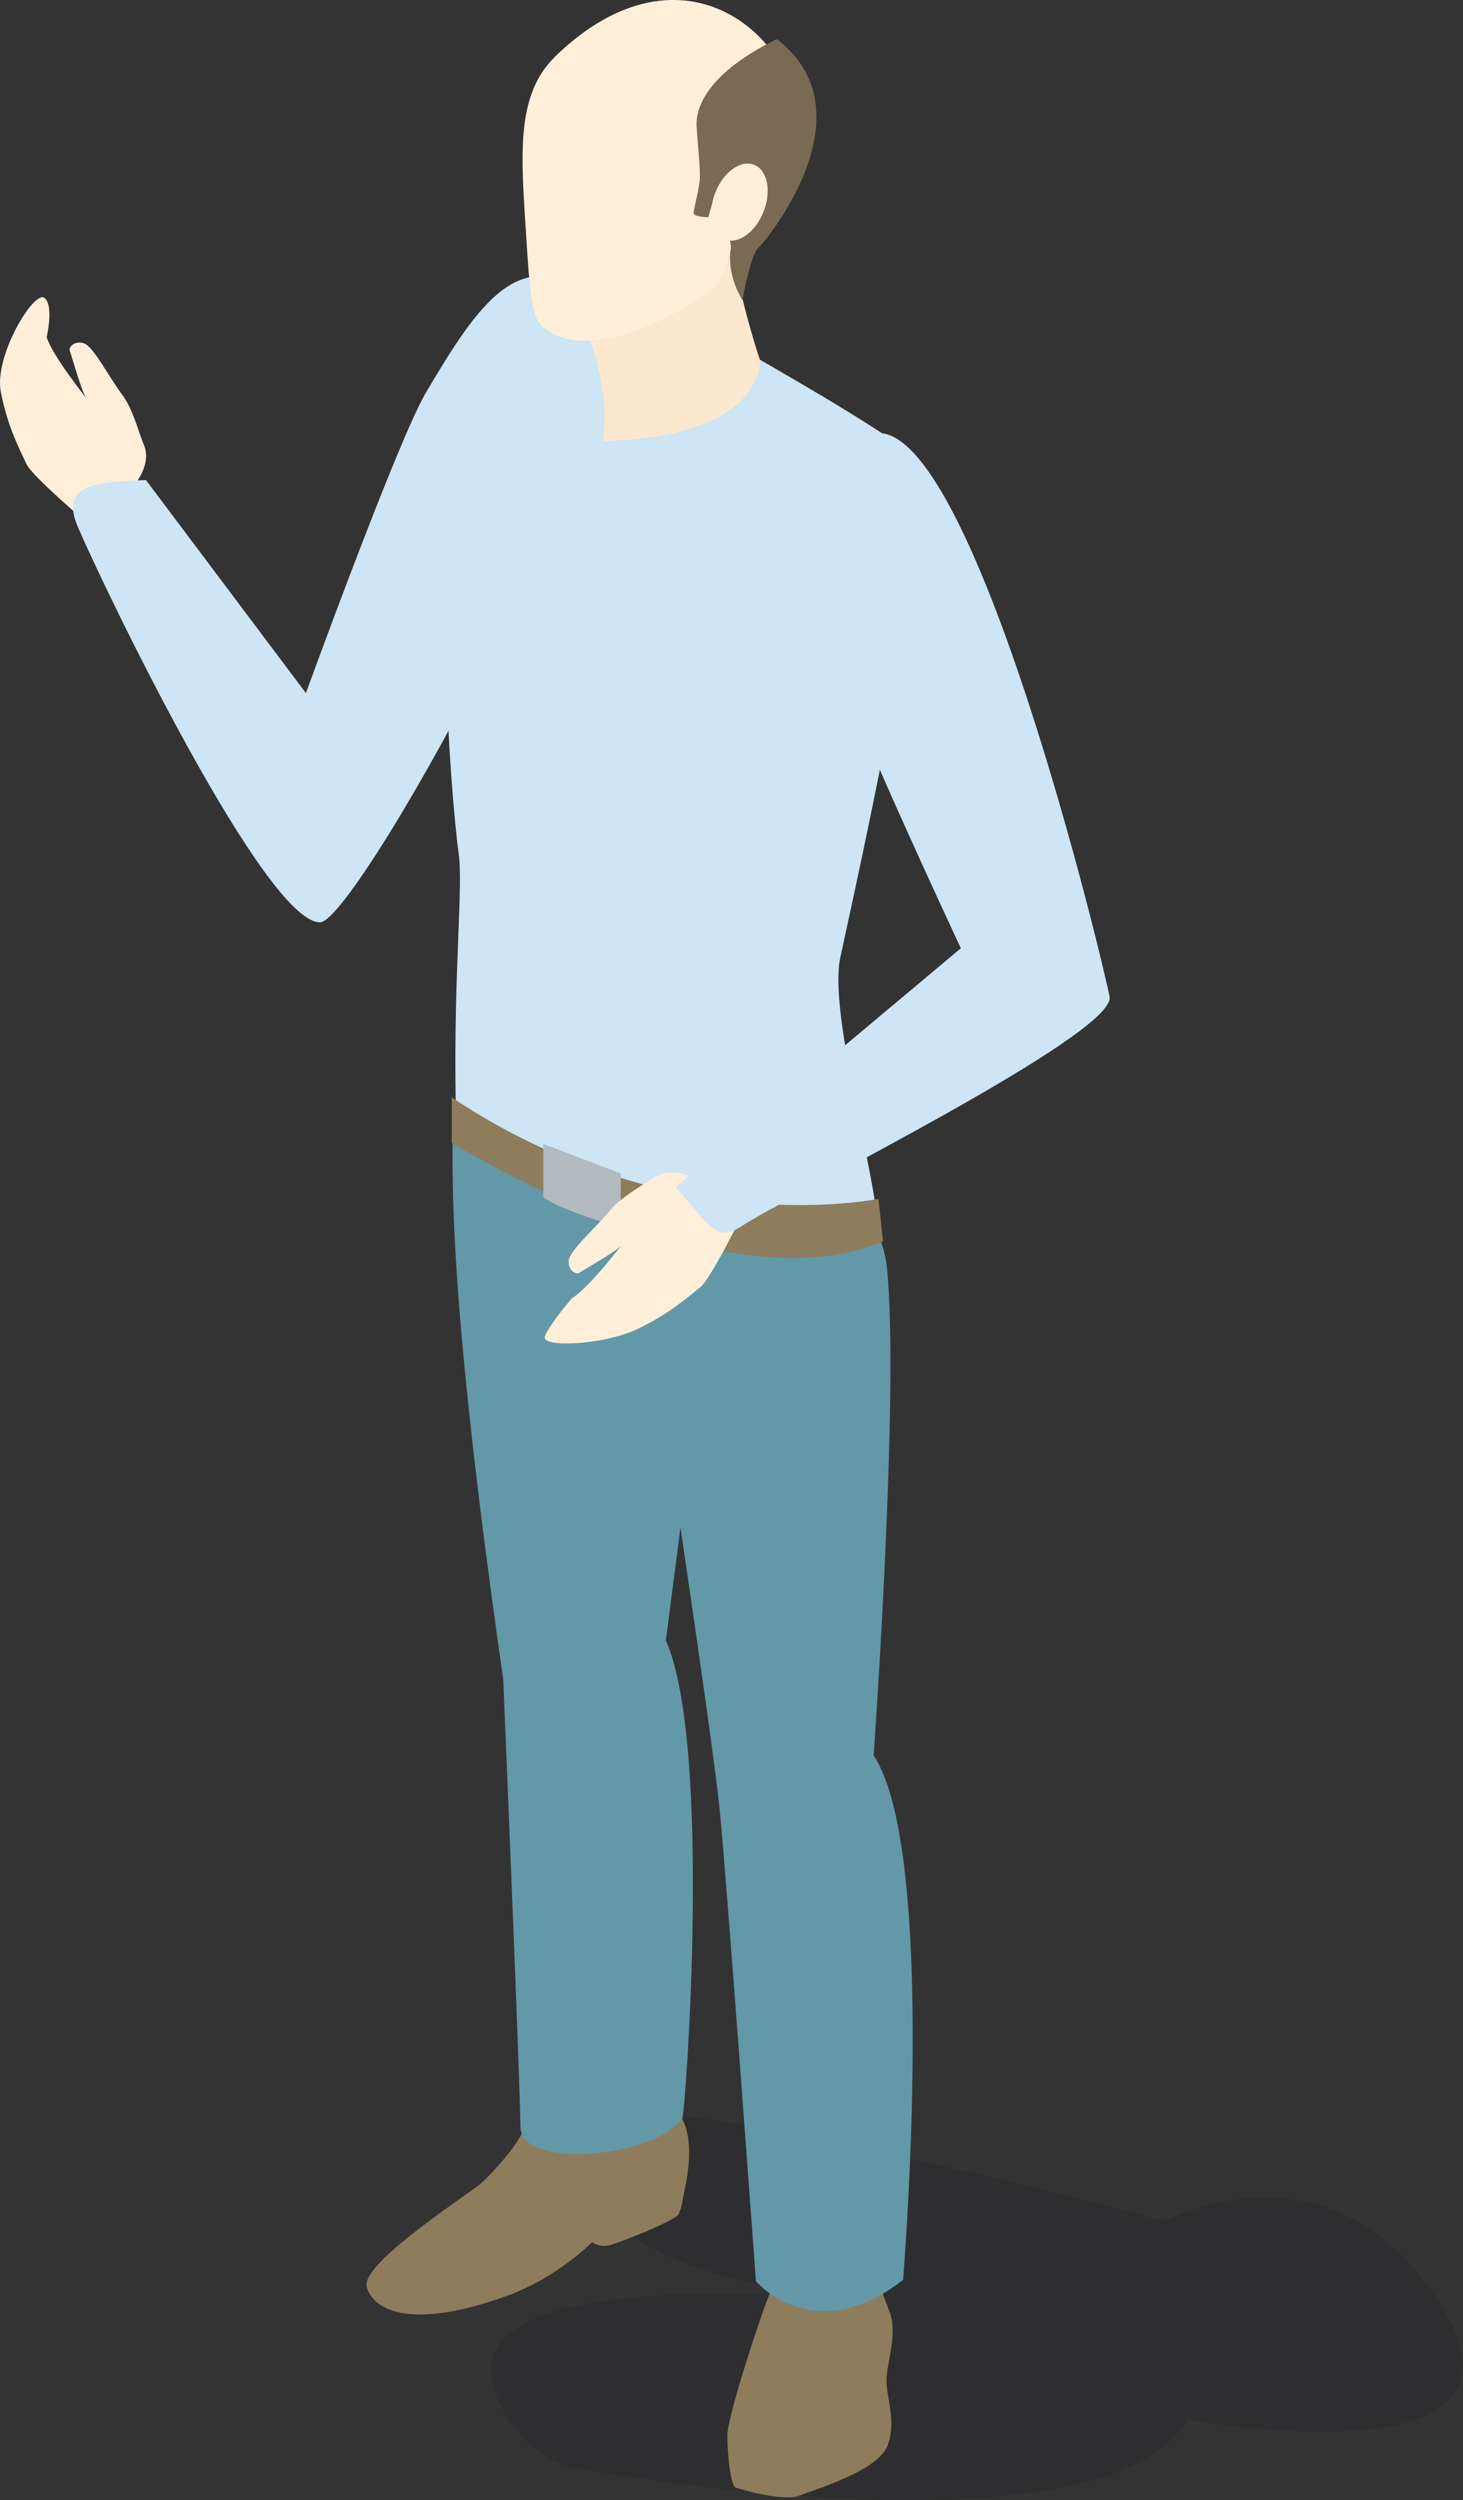 <?xml version="1.0" encoding="UTF-8"?><svg id="Layer_2" xmlns="http://www.w3.org/2000/svg" viewBox="0 0 67.1 114.64"><rect x="0" y="0" width="67.1" height="114.64" fill="#333333" stroke="none"/><defs><style>.cls-1{fill:#070614;opacity:.1;}.cls-2,.cls-3{fill:#ffefd9;}.cls-4{fill:#fbe8cf;}.cls-5{fill:#8d7d5c;}.cls-6{fill:#cde5f4;}.cls-7{fill:#b1bbc0;}.cls-8{fill:#6398a9;}.cls-9{fill:#7a6a54;}.cls-9,.cls-3{fill-rule:evenodd;}</style></defs><g id="Folk_bak"><g><path class="cls-1" d="M22.53,108.48c-.16,1.3,1.32,4.21,3.94,4.7s24.18,4.08,28.01-2.23c0,0,16.69,3.04,11.68-5.13-5.01-8.17-12.74-3.97-12.74-3.97,0,0-22.49-6.03-25.75-4.85,0,0-5.16,6.28,10.99,8.45,0,0-15.59-1.61-16.15,3.03Z"/><g><path class="cls-5" d="M35.54,104.66c-.2,.09-2.17,6.01-2.18,7.01,0,1,.17,2.32,.37,2.39s2.18,.67,2.94,.37,3.62-1.14,4.04-2.3c.42-1.16-.07-2.18-.05-3.02s.53-2.1,.13-3.13c-.4-1.03-.62-1.77-.62-1.77l-4.63,.46Z"/><path class="cls-5" d="M24.07,97.5c-.19,.71-1.4,2.06-1.96,2.57s-5.59,3.71-5.29,4.79,2.03,2.01,6.47,.4c2.27-.83,3.87-2.45,3.87-2.45,0,0,.29,.23,.71,.16s3.16-1.17,3.26-1.45,.1-.19,.21-.79,.69-2.82-.32-3.97c-1-1.15-6.95,.74-6.95,.74Z"/><path class="cls-8" d="M20.76,52.06c0,2.17-.19,7.52,2.32,24.93,0,0,.78,18.63,.79,20.55s6.12,1.45,7.43-.42c.13-.26,1.38-17.06-.76-21.9l.67-5.17s1.48,9.94,1.78,12.75,1.68,21.8,1.68,21.8c0,0,2.65,3.13,6.75-.06,0,0,1.62-19.54-1.35-24.05,0,0,1.19-16.66,.61-22.36-.84-8.12-19.92-6.06-19.92-6.06Z"/><path class="cls-2" d="M6.6,20.4c-.3-.73-.49-1.63-1.03-2.35-.55-.72-1.29-2.18-1.73-2.31s-.7,.19-.64,.34,.56,1.94,.76,2.18c0,0-1.56-1.95-1.82-2.8,0,0,.35-1.5-.12-1.81S-.29,16.32,.04,17.99c.33,1.67,.91,2.7,1.17,3.28s2.91,2.81,2.91,2.81c0,0,3.18-2,2.48-3.68Z"/><path class="cls-6" d="M6.7,22.02l7.33,9.76s4.21-11.58,5.5-13.77c2.41-4.08,4.38-7.02,7.62-4.27,3.43,2.91-10.72,28.5-12.46,28.55-2.49,.08-9.87-15.21-11.12-18.13-.86-2,.89-2.06,3.12-2.15Z"/><path class="cls-6" d="M33.24,15.56c2.78,1.61,6.48,3.7,8.63,5.28,1.42,1.04-1.55,14.89-3.33,23.07-.55,2.53,1.64,9.89,1.74,12.58,.1,2.55-19.31-1.38-19.38-5.95-.1-6.21,.36-9.87,.13-11.46-.24-1.59-2.1-20.27,2.24-25.82,1.02-1.31,6.39,.23,9.97,2.31Z"/><path class="cls-5" d="M40.29,54.97s-9.59,2.02-19.57-4.65v2.09s12.38,7.67,19.78,4.51l-.21-1.94Z"/><path class="cls-7" d="M28.47,53.81v2.48s-2.84-.81-3.55-1.4v-2.44s3.55,1.36,3.55,1.36Z"/><g><path class="cls-4" d="M33.48,11.03s.49,2.82,1.37,5.46c0,0,.33,3.54-7.21,3.74,0,0,.53-2.49-1.13-5.99l6.97-3.21"/><path class="cls-3" d="M25.42,2.64c-1.65,1.62-1.53,4.2-1.36,7.03,.18,2.83,.26,4.56,.64,5.09s2.34,2.22,7.87-1.38c.69-.45,.94-2.02,.94-2.02,0,0,3.08-1.48,3.2-5.04,.15-4.51-5.34-9.51-11.3-3.68Z"/><path class="cls-9" d="M35.64,1.8c4.38,3.38-.55,9.3-.88,9.59s-.71,2.37-.71,2.37c-.8-1.35-.52-2.4-.52-2.4,0,0-.3-2.5-.53-2.54s-.51,1.14-.51,1.14c0,0-.7,0-.68-.21s.28-1.14,.29-1.64-.1-1.47-.15-2.27c-.14-2.39,3.69-4.04,3.69-4.04Z"/><ellipse class="cls-2" cx="33.91" cy="9.27" rx="1.84" ry="1.19" transform="translate(12.9 37.45) rotate(-68.58)"/></g><path class="cls-2" d="M29.94,54.01c-.64,.47-1.46,.87-2.03,1.57-.57,.7-1.81,1.78-1.83,2.24s.35,.64,.49,.54,1.75-1.01,1.94-1.27c0,0-1.51,1.98-2.28,2.44,0,0-1.05,1.22-1.24,1.75s2.66,.4,4.2-.32c1.54-.72,2.4-1.53,2.91-1.92s2.02-3.5,2.02-3.5c0,0-2.7-2.6-4.17-1.52Z"/><path class="cls-6" d="M30.99,54.44l13.08-10.96s-5.92-12.61-6.43-15.09-2.33-8.07,2.54-8.53c4.48-.42,10.38,24.13,10.71,25.84,.33,1.71-14.92,9.22-16.84,10.5-1.16,.78-1.41,.12-3.06-1.77Z"/></g></g></g></svg>